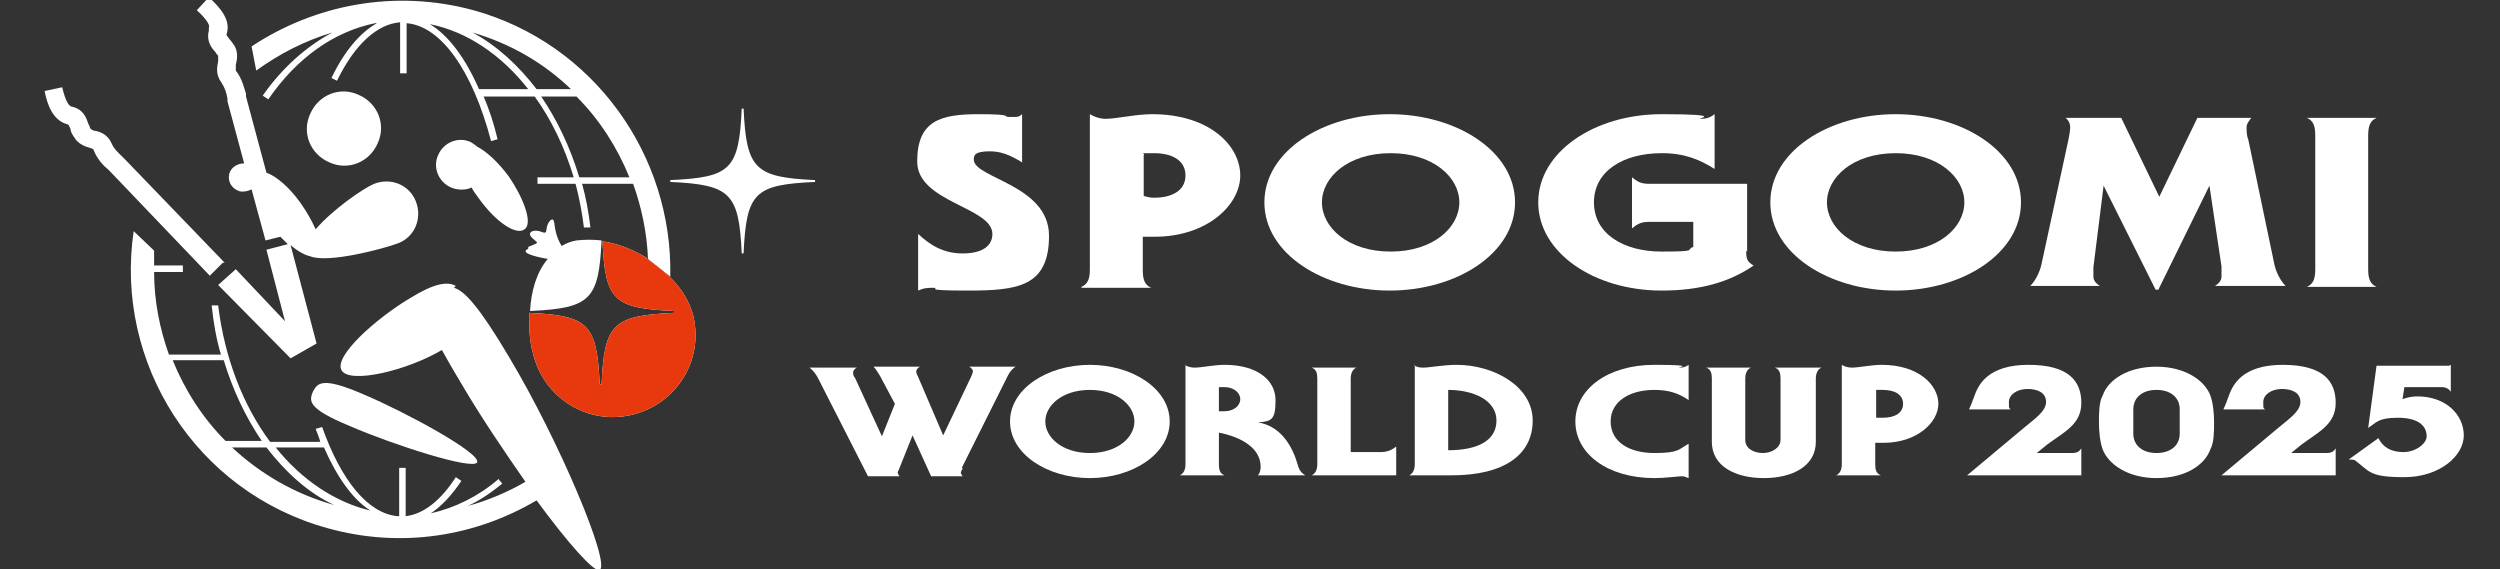 <?xml version="1.0" encoding="UTF-8"?>
<svg xmlns="http://www.w3.org/2000/svg" version="1.1" viewBox="0 0 269.3 61.3">
  <rect x="0" y="0" width="269.3" height="61.3" fill="#333333" stroke="none"/>
  <defs>
    <style>
      .cls-1 {
        fill: #fff;
      }

      .cls-2 {
        fill: #e8380d;
      }
    </style>
  </defs>
  <!-- Generator: Adobe Illustrator 28.7.1, SVG Export Plug-In . SVG Version: 1.2.0 Build 142)  -->
  <g>
    <g id="_レイヤー_1" data-name="レイヤー_1">
      <g>
        <path class="cls-1" d="M40.7,15.4c.9-2,0-4.3-2.1-5.2-2-.9-4.3,0-5.2,2.1-.9,2,0,4.3,2.1,5.2,2,.9,4.3,0,5.2-2.1"/>
        <path class="cls-1" d="M51.4,15.8c-.2-.2-.4-.3-.7-.5-1.3-.6-2.9,0-3.5,1.4-.6,1.3,0,2.9,1.4,3.5.7.3,1.6.3,2.2,0,.2.4.5.8.8,1.2,1.8,2.5,4,4,4.9,3.3.9-.6,0-3.2-1.7-5.7-1.1-1.5-2.4-2.7-3.4-3.2"/>
        <path class="cls-1" d="M49.1,30.8c-.9-.5-2.3-.3-4.9,1.3-3.7,2.2-8.3,6.3-7.4,7.8.9,1.5,7.1,0,10.8-2.2,0,0,0,0,0,0,.6,1.1,1.3,2.3,2.2,3.8,2,3.4,4.5,7.1,6.8,10.4-1.9,1.1-4,2-6.2,2.6,1.3-.6,2.6-1.5,3.7-2.4l-.4-.5c-2.2,1.9-4.7,3.1-7.3,3.7,1.2-.8,2.3-2,3.3-3.5l-.6-.4c-1.6,2.5-3.5,4-5.4,4.2v-5.2h-.7v5.2c0,0-.1,0-.2,0-3.1-.3-6-3.7-8.1-9.6l-.7.2c.2.5.4,1,.5,1.4h-5.4c-2.9-3.9-4.9-9-5.6-14.7h-.7c.2,1.9.5,3.6,1,5.3h-5.6c-1-2.8-1.6-5.8-1.6-8.9h3.1v-.7h-3.1c0-.5,0-1.1,0-1.6l-2.2-2.1c-2.1,14.2,6.7,28.1,20.9,32,7.9,2.2,15.9.9,22.5-3,3.3,4.5,6.2,7.8,6.8,7.5,1.2-.7-4.4-14-9.8-23-3.2-5.4-4.8-7.1-5.9-7.4M34.9,48.2c1.4,3.2,3.1,5.6,5,6.8-3.8-.9-7.4-3.3-10.2-6.8h5.2ZM24.1,38.8c1,3.3,2.4,6.2,4.1,8.7h-3.9c-2.5-2.5-4.4-5.5-5.7-8.7h5.5ZM25,48.2h3.7c2.1,2.7,4.5,4.9,7.3,6.2-4.3-1.2-8-3.4-11-6.2"/>
        <path class="cls-1" d="M33.7,42.2c-.4,1-.6,1.8,4,3.7,4.6,2,13.3,4.8,13.7,3.9.4-1-7.7-5.4-12.2-7.3-4.6-2-5-1.2-5.5-.3"/>
        <path class="cls-1" d="M80.1,11.7h-.2c-.3,6.6-1.2,7.4-7.7,7.7v.2c6.5.3,7.4,1.2,7.7,7.7h.2c.3-6.6,1.2-7.4,7.7-7.7v-.2c-6.5-.3-7.4-1.2-7.7-7.7"/>
        <path class="cls-1" d="M24.2,28.3l-10.8-11.2c0,0-.1-.1-.2-.2-.4-.4-.9-.8-1.2-1.5-.4-.9-1.2-1.2-1.7-1.3-.3,0-.5-.2-.6-.3,0-.1-.1-.3-.2-.5-.2-.6-.5-1.5-1.7-1.8-.3,0-.7-.4-1.1-2.1l-1.9.4c.3,1.5.9,3.2,2.5,3.6,0,0,.1,0,.3.5,0,.3.2.6.4.9.4.7,1.2,1,1.6,1.1.4.1.5.2.5.3.4,1,1.1,1.7,1.6,2.1l10.9,11.4,1.4-1.4Z"/>
        <path class="cls-1" d="M22.5,3.3c-.3,1.1.3,1.9.7,2.3.1.2.2.3.3.4,0,.1,0,.3,0,.6-.1.5-.3,1.4.3,2.2.4.6.6,1.2.7,1.8,0,.1,0,.2,0,.3l1.8,6.7c-.7,0-1.4.4-1.6,1.1-.2.8.2,1.6,1.1,1.9.4.1.9,0,1.3-.2l1.5,5.5,1.6-.4c.3.3.5.5.8.8l-2.3.6,2,7.7-5.3-5.6-1.9,1.7,7.8,7.9,2.8-1.6-2.8-10.6c.8.7,1.6,1.1,2.1,1.2,1.9.8,7.9-.8,9.5-1.4,1.8-.7,2.6-2.7,1.9-4.5-.7-1.8-2.7-2.6-4.5-1.9-1.2.5-4.5,2.8-6.3,4.9-.4-.9-.9-1.8-1.6-2.8-1.2-1.7-2.6-2.9-3.7-3.3l-2.2-8.2v-.3c-.2-.6-.4-1.6-1.1-2.5,0,0,0-.2,0-.6.1-.5.3-1.2-.1-2-.2-.3-.4-.6-.6-.8-.3-.4-.3-.4-.3-.5.5-1.5-.6-2.8-1.9-4l-1.3,1.4c1.3,1.2,1.4,1.7,1.3,1.9"/>
        <path class="cls-1" d="M56.9,26.8c-.9.4.5.8,2.1,1.1-1.2,1.4-1.8,3.5-1.9,5.6,6.5-.3,7.4-1.2,7.7-7.6-.9-.1-1.8-.1-2.7,0-.6.1-1.1.3-1.6.6-.6-1-.7-1.8-.8-2.5-.1-.8-.7-.1-.8.5-.1.6,0,.7-.8.4-.8-.2-1.4.2-.7.8.7.6.6.4-.5.9"/>
        <path class="cls-1" d="M72.2,29.8c.3-13-8.2-25.1-21.2-28.7-8.5-2.3-17.1-.6-23.9,3.9l.5,2.6c2.5-1.8,5.2-3.2,8.2-4.1-2.8,1.5-5.4,3.8-7.5,6.8l.6.4c3.1-4.5,7.1-7.3,11.5-8.2,0,0,.1,0,.2,0-1.8,1-3.5,3-4.9,5.9l.6.3c1.9-3.9,4.3-6.1,6.8-6.3v5.5h.7V2.5c3.7.3,7.1,5.1,9.1,12.7l.7-.2c-.4-1.7-.9-3.2-1.5-4.6h5.5c1.8,2.5,3.2,5.4,4.2,8.7h-3.9v.7h4.1c.4,1.5.7,3.1.9,4.7h.7c-.2-1.7-.5-3.3-.9-4.7h5.5c.9,2.5,1.5,5.3,1.6,8.1l2.4,1.9ZM61.4,9.6h-3.6c-2-2.6-4.3-4.7-6.9-6.1,4.1,1.2,7.7,3.3,10.6,6.1M51.6,9.6c-1.5-3.4-3.3-5.8-5.3-7,4,.8,7.7,3.3,10.6,7h-5.3ZM62.4,19.1c-1-3.3-2.4-6.2-4.1-8.7h3.8c2.5,2.5,4.4,5.5,5.7,8.7h-5.5Z"/>
        <path class="cls-1" d="M69.7,27.8c-1.5-.9-3.2-1.6-4.8-1.8.3,6.4,1.2,7.2,7.7,7.5v.2c-6.6.3-7.5,1.2-7.8,7.7h-.2c-.3-6.5-1.2-7.4-7.6-7.7,0,1.4,0,2.9.4,4.3,1.1,4.8,5.8,7.8,10.6,6.7,4.8-1.1,7.8-5.8,6.7-10.6-.4-1.6-1.3-3.1-2.7-4.4-.4-.4-1.7-1.4-2.4-1.9"/>
        <path class="cls-1" d="M110.3,17.6c-.9-.5-2-1.3-3.7-1.3s-1.7.5-1.7.9c0,2,8.1,2.7,8.1,8.2s-3.4,5.9-8.8,5.9-2.6-.3-3.7-.3-1.3.2-1.6.3v-6.1c1.3,1.2,2.7,2.1,4.8,2.1s3.2-.8,3.2-2.1c0-2.9-8.1-3.4-8.1-7.8s2.5-5.1,6.6-5.1,2.4.3,3.4.3.9,0,1.3-.3h0v5.2Z"/>
        <path class="cls-1" d="M116.5,30.9c.7-.3.9-.9.9-1.9V12.3c.5.3,1.1.5,1.7.5,1.1,0,3.3-.5,5-.5,6.2,0,9.5,3.4,9.5,6.6s-3.6,6.6-9.2,6.6-.9,0-1.3,0v3.6c0,1,.2,1.6.9,1.9h-7.5ZM123.2,21.1c.3.1.7.2,1.1.2,2,0,3.4-.8,3.4-2.4s-1.4-2.4-3.4-2.4-.8,0-1.1.2v4.4Z"/>
        <path class="cls-1" d="M163.2,21.8c0,5.5-6.3,9.5-13.5,9.5s-13.5-4-13.5-9.5,6.3-9.5,13.5-9.5,13.5,4,13.5,9.5M142.4,21.8c0,2.7,2.8,5.3,7.4,5.3s7.4-2.6,7.4-5.3-2.8-5.3-7.4-5.3-7.4,2.6-7.4,5.3"/>
        <path class="cls-1" d="M188.1,27c0,.9.1,1.2.8,1.6-2.6,1.8-5.8,2.7-9.9,2.7-7.3,0-13.3-4.1-13.3-9.5s6-9.5,13.3-9.5,3.5.5,4.2.5,1.1-.2,1.5-.5v5.9c-1.6-1-3.2-1.7-5.7-1.7-4.1,0-7.3,1.9-7.3,5.3s3.2,5.3,7.3,5.3,2.5-.2,3.4-.5v-2.7h-4.8c-.9,0-1.3.3-1.8.7v-5.5c.5.4.9.7,1.8.7h10.6v7.3Z"/>
        <path class="cls-1" d="M217.7,21.8c0,5.5-6.3,9.5-13.5,9.5s-13.5-4-13.5-9.5,6.3-9.5,13.5-9.5,13.5,4,13.5,9.5M196.8,21.8c0,2.7,2.8,5.3,7.4,5.3s7.4-2.6,7.4-5.3-2.8-5.3-7.4-5.3-7.4,2.6-7.4,5.3"/>
        <path class="cls-1" d="M232.5,21.4h0l4.2-8.7h5.8c-.2.3-.5.6-.5,1s0,.9.2,1.4l2.8,13.4c.2.9.7,1.8,1.2,2.3h-7.6c.3-.2.7-.5.7-1s0-.7,0-1.1l-1.3-8.7h0l-5.5,11.2h-.3l-5.6-11.2h0l-1.1,8.8c0,.5,0,.8,0,1,0,.5.4.8.7,1h-7.5c.5-.5,1-1.4,1.2-2.3l2.9-13.4c.1-.5.2-1,.2-1.4s-.2-.8-.5-1h6l4.2,8.7Z"/>
        <path class="cls-1" d="M249.4,14.6c0-1-.2-1.6-.9-1.9h7.5c-.7.3-.9.9-.9,1.9v14.4c0,1,.2,1.6.9,1.9h-7.5c.7-.3.9-.9.9-1.9v-14.4Z"/>
        <path class="cls-1" d="M103.7,50.4c0,.1-.2.4-.2.5s.1.3.2.4h-3.4l-2-4.4h0l-1.4,3.5c-.1.3-.2.4-.2.5s.1.3.2.4h-3.4l-5.4-10.6c-.2-.4-.6-.9-.9-1.1h5.1c-.2.1-.4.3-.4.5s0,.4.2.6l2.9,6.3h0l1.4-3.5-1.6-3c-.2-.3-.4-.7-.7-1h5c-.2.1-.4.3-.4.5s.1.4.2.6l2.7,6.3h0l3-6.3c.1-.2.2-.5.2-.6,0-.2-.2-.4-.4-.5h5c-.3.2-.6.5-.8.9l-5,10Z"/>
        <path class="cls-1" d="M126,45.4c0,3.5-4,6.1-8.6,6.1s-8.6-2.6-8.6-6.1,4-6.1,8.6-6.1,8.6,2.6,8.6,6.1M112.6,45.4c0,1.7,1.8,3.4,4.8,3.4s4.8-1.7,4.8-3.4-1.8-3.4-4.8-3.4-4.8,1.7-4.8,3.4"/>
        <path class="cls-1" d="M127.6,39.3c.3.2.7.3,1.1.3.7,0,2.1-.3,3.2-.3,3.6,0,5.5,1.7,5.5,3.8s-.4,2.3-1.9,2.4h0c2.6.4,3.8,2.8,4.3,4.6.2.7.5.9.8,1.1h-5.1c.2-.2.3-.6.3-.9,0-2-2-3.2-4.5-3.7v3.4c0,.6.1,1,.6,1.2h-4.8c.4-.2.6-.6.6-1.2v-10.7ZM131.3,44.3c.2,0,.4,0,.6,0,1,0,1.7-.6,1.7-1.3s-.7-1.3-1.7-1.3-.4,0-.6,0v2.5Z"/>
        <path class="cls-1" d="M141.3,51.2c.4-.2.6-.6.6-1.2v-9.2c0-.6-.1-1-.6-1.2h4.8c-.4.2-.6.6-.6,1.2v7.9h3.2c.7,0,1.2-.2,1.7-.6v3.1h-9.1Z"/>
        <path class="cls-1" d="M152.3,39.3c.2.2.5.3,1,.3.7,0,2.2-.3,3.6-.3,4,0,8.2,2.3,8.2,6s-3.1,5.9-8.7,5.9h-4.6c.4-.2.6-.6.6-1.2v-10.7ZM156,48.5c3.1,0,5.2-1,5.2-3.2s-2.5-3.3-5.2-3.3v6.5Z"/>
        <path class="cls-1" d="M181.9,51.5c-.1,0-.4-.2-.7-.2-.4,0-1.8.2-3,.2-5,0-8.5-2.6-8.5-6.1s3.5-6.1,8.5-6.1,2.2.3,2.7.3.7-.1,1-.3v3.8c-1-.7-2.1-1.1-3.7-1.1-2.6,0-4.7,1.2-4.7,3.4s2,3.4,4.7,3.4,2.6-.4,3.7-1v3.7Z"/>
        <path class="cls-1" d="M196.2,39.6c-.4.2-.6.6-.6,1.2v6.8c0,2.6-2.5,3.9-5.6,3.9s-5.6-1.3-5.6-3.9v-6.8c0-.6-.1-1-.6-1.2h4.8c-.4.2-.6.6-.6,1.2v6.6c0,.9.9,1.4,1.9,1.4s1.9-.6,1.9-1.4v-6.6c0-.6-.1-1-.6-1.2h4.8Z"/>
        <path class="cls-1" d="M197.8,51.2c.4-.2.6-.6.6-1.2v-10.7c.3.2.7.3,1.1.3.7,0,2.1-.3,3.2-.3,4,0,6.1,2.2,6.1,4.2s-2.3,4.2-5.9,4.2-.6,0-.9,0v2.3c0,.6.1,1,.6,1.2h-4.8ZM202.1,45c.2,0,.5,0,.7,0,1.3,0,2.2-.5,2.2-1.5s-.9-1.5-2.2-1.5-.5,0-.7,0v2.8Z"/>
        <path class="cls-1" d="M211.9,51.2l6.1-5.1c1.2-1,2.4-1.8,2.4-2.8s-.9-1.4-2-1.4-2,.6-2,1.4,0,.6.2.8h-4.5c.2-.4.5-1.2.6-1.5.4-1.1,1.4-3.3,5.8-3.3s5.7,1.8,5.7,4.1-1.8,3.1-3.7,4.5l-1.1.9h3.8c.6,0,.8-.2,1-.5v2.9h-12.4Z"/>
        <path class="cls-1" d="M226.5,48.4c-.3-.8-.4-2-.4-2.9s0-2.2.4-2.9c.6-1.7,2.7-3.1,5.8-3.1s5.2,1.5,5.8,3.1c.3.8.4,2,.4,2.9s0,2.2-.4,2.9c-.6,1.7-2.7,3.1-5.8,3.1s-5.2-1.5-5.8-3.1M229.8,46.7c0,1.3,1,2.1,2.5,2.1s2.5-.8,2.5-2.1v-2.6c0-1.3-1-2.1-2.5-2.1s-2.5.8-2.5,2.1v2.6Z"/>
        <path class="cls-1" d="M239.3,51.2l6.1-5.1c1.2-1,2.4-1.8,2.4-2.8s-.9-1.4-2-1.4-2,.6-2,1.4,0,.6.2.8h-4.5c.2-.4.5-1.2.6-1.5.4-1.1,1.4-3.3,5.8-3.3s5.7,1.8,5.7,4.1-1.8,3.1-3.7,4.5l-1.1.9h3.8c.6,0,.8-.2,1-.5v2.9h-12.4Z"/>
        <path class="cls-1" d="M264,39.3v2.9c-.2-.3-.5-.5-1-.5h-4l-.2,1.3c.5-.2,1.1-.3,1.6-.3,3.1,0,5,2,5,4.2s-2.6,4.5-6.4,4.5-3.7-.6-5.3-1.8c-.1-.1-.5-.1-.7-.1l3.2-2.3c.5,1,1.4,1.5,2.7,1.5s2.5-.9,2.5-1.7c0-1.2-1-2-3.1-2s-2.3.5-3.2,1.1l.9-6.7h7.8Z"/>
        <path class="cls-2" d="M69.7,27.8c-1.5-.9-3.2-1.6-4.8-1.8.3,6.4,1.2,7.2,7.7,7.5v.2c-6.6.3-7.5,1.2-7.8,7.7h-.2c-.3-6.5-1.2-7.4-7.6-7.7,0,1.4,0,2.9.4,4.3,1.1,4.8,5.8,7.8,10.6,6.7,4.8-1.1,7.8-5.8,6.7-10.6-.4-1.6-1.3-3.1-2.7-4.4-.4-.4-1.7-1.4-2.4-1.9"/>
      </g>
    </g>
  </g>
</svg>